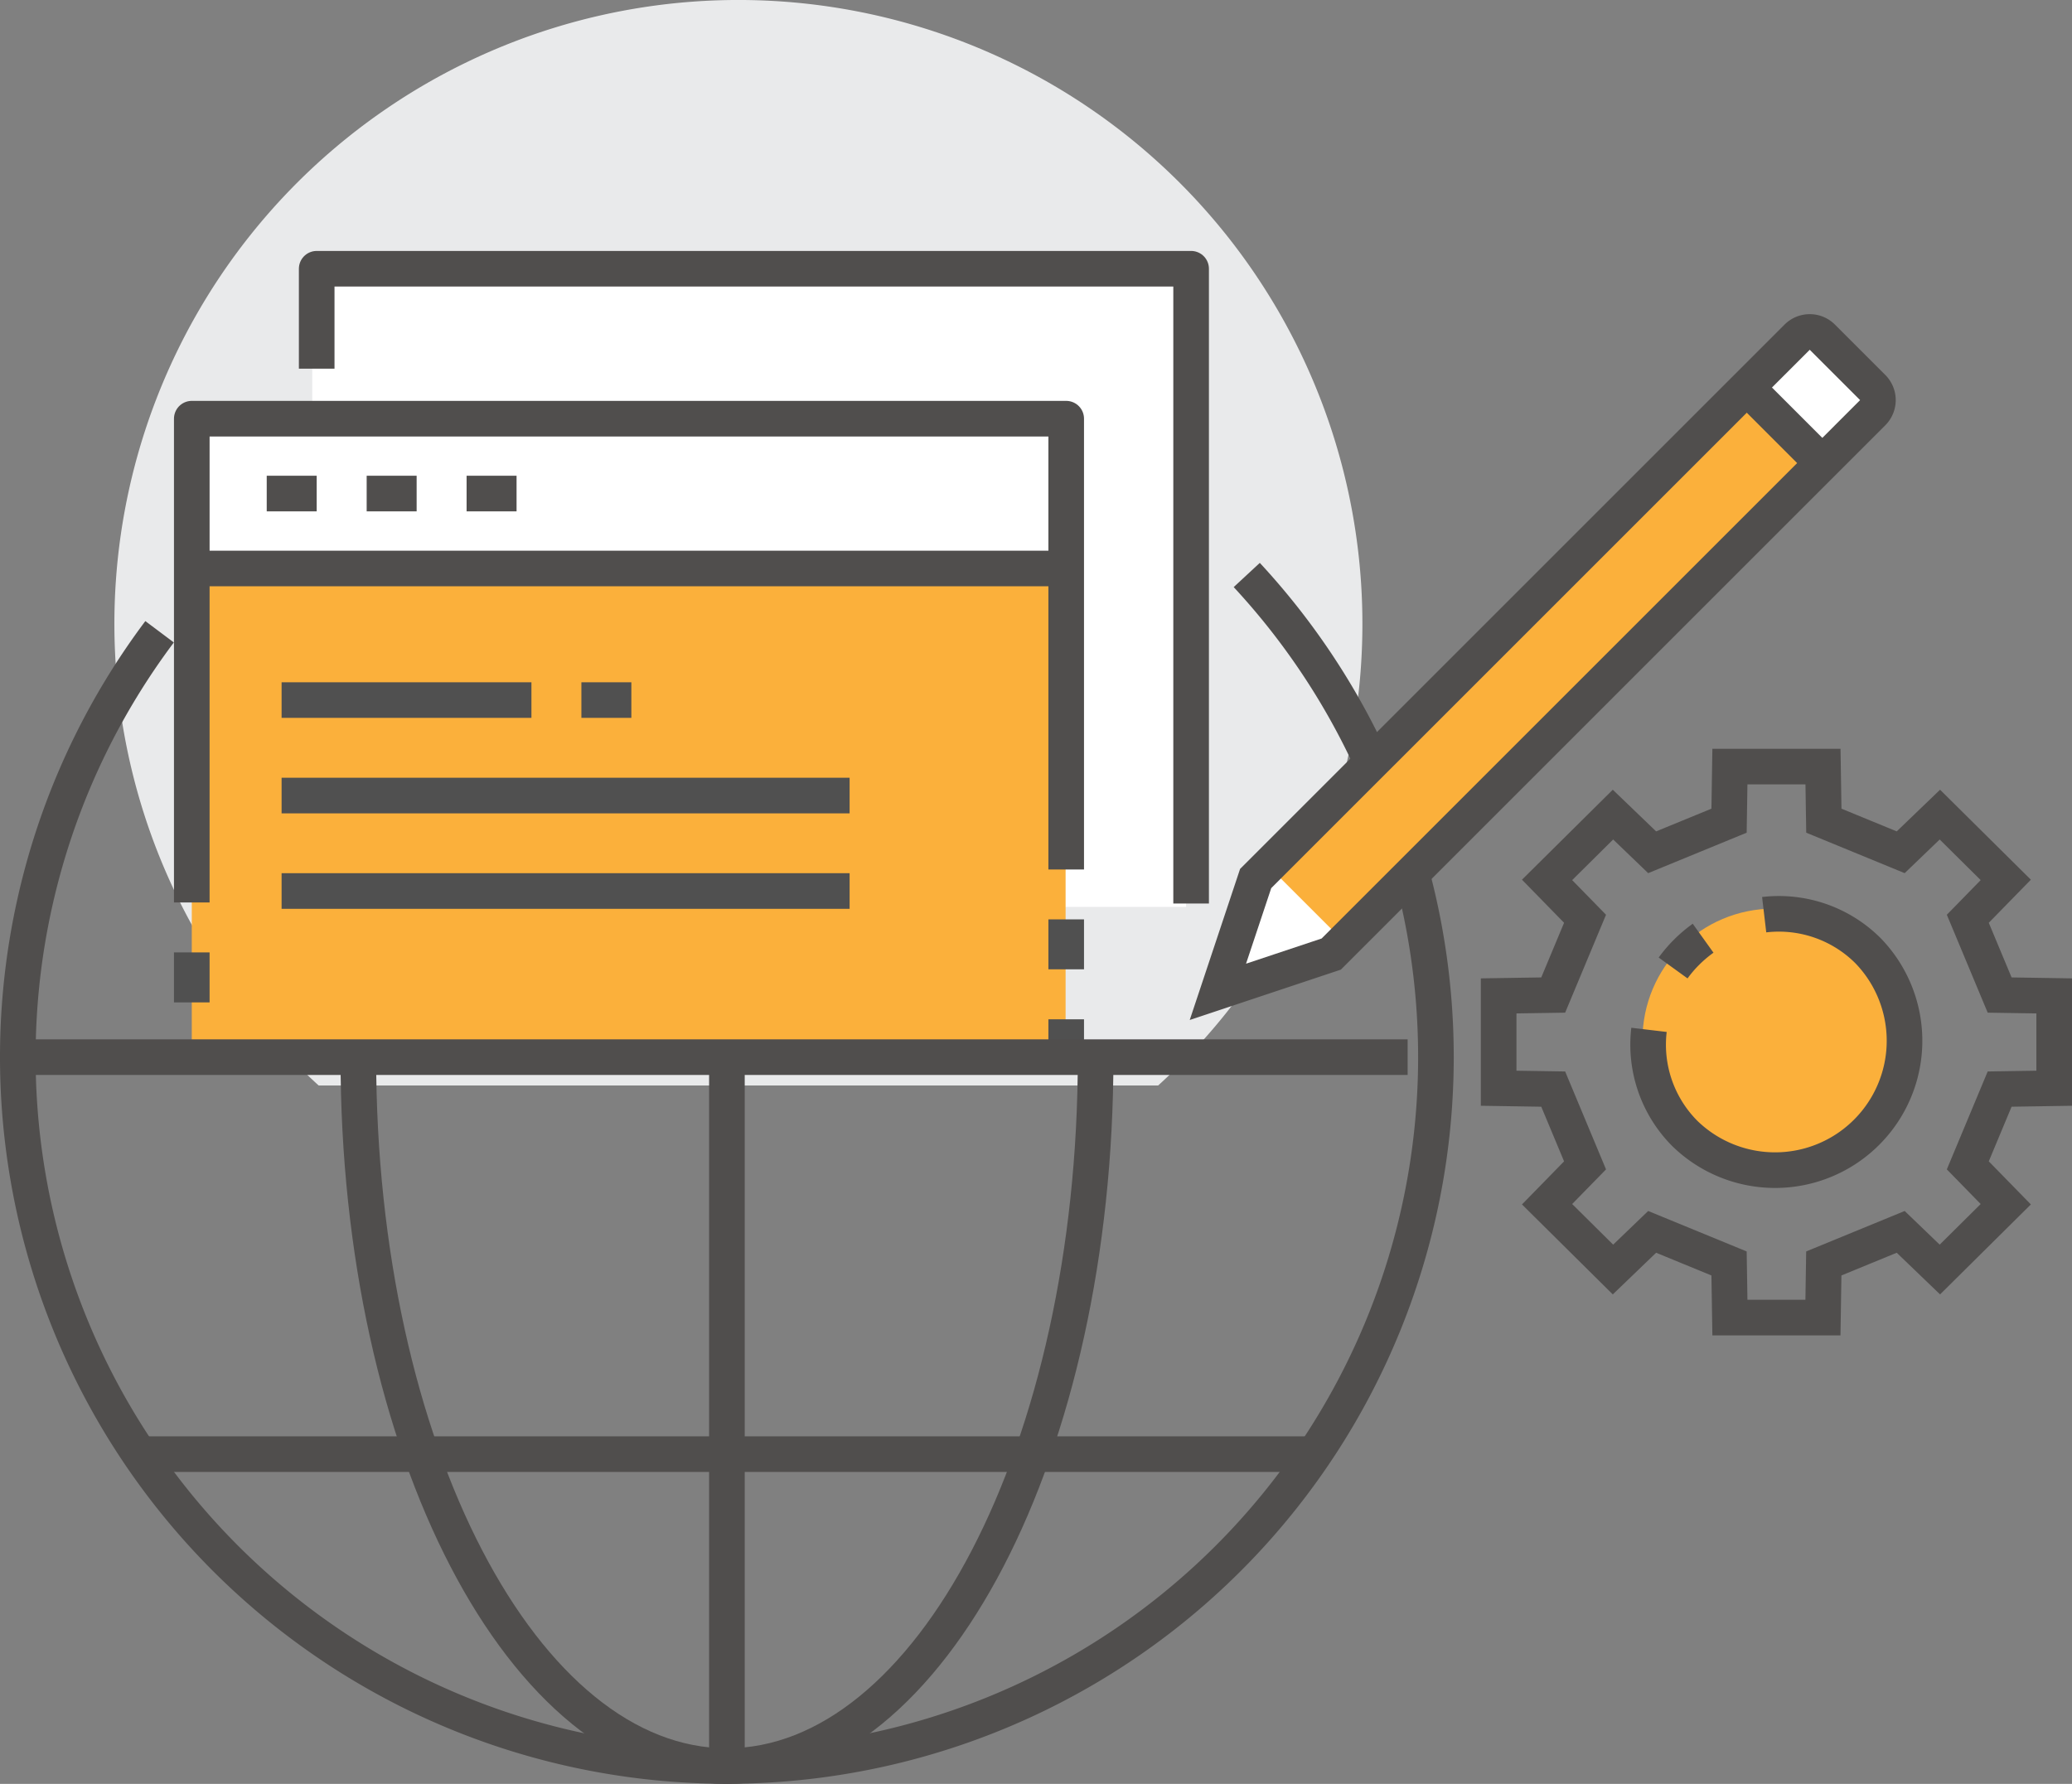 <svg xmlns="http://www.w3.org/2000/svg" width="116.346" height="100.19" viewBox="0 0 116.346 100.19"><rect x="0" y="0" width="116.346" height="100.19" fill="#808080" stroke="none"/><g transform="translate(-556.639 -2754.385)"><path d="M574.533,2815.351H621.67a35.039,35.039,0,1,0-47.137,0Z" fill="#e9eaeb"/><rect width="49.066" height="35.85" transform="translate(574.173 2769.471)" fill="#fff"/><rect width="49.066" height="35.85" transform="translate(567.408 2777.897)" fill="#fbb03b"/><rect width="49.066" height="8.563" transform="translate(567.408 2777.897)" fill="#fff"/><path d="M574.422,2775.091v-5.612h49.1v35.65" fill="none" stroke="#504e4d" stroke-linejoin="round" stroke-width="2"/><path d="M567.408,2805.072V2777.9h49.1v25.318" fill="none" stroke="#504e4d" stroke-linejoin="round" stroke-width="2"/><line x2="49.1" transform="translate(567.408 2786.314)" fill="none" stroke="#504e4d" stroke-linejoin="round" stroke-width="2"/><line x2="2.806" transform="translate(571.616 2782.105)" fill="none" stroke="#504e4d" stroke-linejoin="round" stroke-width="2"/><line x2="2.806" transform="translate(577.228 2782.105)" fill="none" stroke="#504e4d" stroke-linejoin="round" stroke-width="2"/><line x2="2.806" transform="translate(582.839 2782.105)" fill="none" stroke="#504e4d" stroke-linejoin="round" stroke-width="2"/><line y2="2.806" transform="translate(616.508 2806.021)" fill="none" stroke="#505050" stroke-linejoin="round" stroke-width="2"/><line y2="2.806" transform="translate(616.508 2811.632)" fill="none" stroke="#505050" stroke-linejoin="round" stroke-width="2"/><line x2="14.029" transform="translate(572.451 2793.704)" fill="none" stroke="#505050" stroke-linejoin="round" stroke-width="2"/><line x2="31.895" transform="translate(572.451 2799.066)" fill="none" stroke="#505050" stroke-linejoin="round" stroke-width="2"/><line x2="31.895" transform="translate(572.451 2804.428)" fill="none" stroke="#505050" stroke-linejoin="round" stroke-width="2"/><line x2="2.806" transform="translate(589.285 2793.704)" fill="none" stroke="#505050" stroke-linejoin="round" stroke-width="2"/><line y2="2.806" transform="translate(567.408 2807.877)" fill="none" stroke="#505050" stroke-linejoin="round" stroke-width="2"/><path d="M626.646,2786.679a39.815,39.815,0,1,1-61.046,3.189" fill="none" stroke="#504e4d" stroke-miterlimit="10" stroke-width="2"/><path d="M618.16,2813.758c0,21.99-9.27,39.817-20.7,39.817s-20.7-17.827-20.7-39.817" fill="none" stroke="#504e4d" stroke-miterlimit="10" stroke-width="2"/><line x2="78.041" transform="translate(557.639 2813.759)" fill="none" stroke="#504e4d" stroke-miterlimit="10" stroke-width="2"/><line y2="40.02" transform="translate(597.456 2813.555)" fill="none" stroke="#504e4d" stroke-miterlimit="10" stroke-width="2"/><line x2="66.892" transform="translate(564.01 2836.056)" fill="none" stroke="#504e4d" stroke-miterlimit="10" stroke-width="2"/><path d="M631.389,2807.97l30.405-30.406a1,1,0,0,0,0-1.414l-2.828-2.828a1,1,0,0,0-1.414,0l-30.406,30.405-2.121,6.364Z" fill="#fff"/><rect width="6" height="38" transform="translate(654.723 2776.15) rotate(45)" fill="#fbb03b"/><path d="M631.389,2807.97l30.405-30.406a1,1,0,0,0,0-1.414l-2.828-2.828a1,1,0,0,0-1.414,0l-30.406,30.405-2.121,6.364Z" fill="none" stroke="#504e4d" stroke-miterlimit="10" stroke-width="2"/><line x1="4.243" y1="4.243" transform="translate(654.723 2776.15)" fill="none" stroke="#504e4d" stroke-miterlimit="10" stroke-width="2"/><circle cx="7.372" cy="7.372" r="7.372" transform="translate(648.867 2805.417)" fill="#fbb03b"/><path d="M655.7,2805.758a7.084,7.084,0,0,1,5.827,2.018,7.267,7.267,0,0,1-10.277,10.275,7.066,7.066,0,0,1-2.017-5.825" fill="none" stroke="#504e4d" stroke-miterlimit="10" stroke-width="2"/><path d="M650.587,2808.751a7.2,7.2,0,0,1,.755-.884,7.45,7.45,0,0,1,.929-.788" fill="none" stroke="#504e4d" stroke-miterlimit="10" stroke-width="2"/><path d="M659.051,2800.478l-.048-3.039h-5.227l-.048,3.039-4.318,1.774-2.2-2.115-3.7,3.667,2.132,2.183-1.788,4.284-3.063.048v5.186l3.063.048,1.788,4.284-2.132,2.183,3.7,3.667,2.2-2.115,4.318,1.774.048,3.039H659l.048-3.039,4.318-1.774,2.2,2.115,3.7-3.667-2.132-2.183,1.788-4.284,3.063-.048v-5.186l-3.063-.048-1.788-4.284,2.132-2.183-3.7-3.667-2.2,2.115Z" fill="none" stroke="#504e4d" stroke-miterlimit="10" stroke-width="2"/></g></svg>